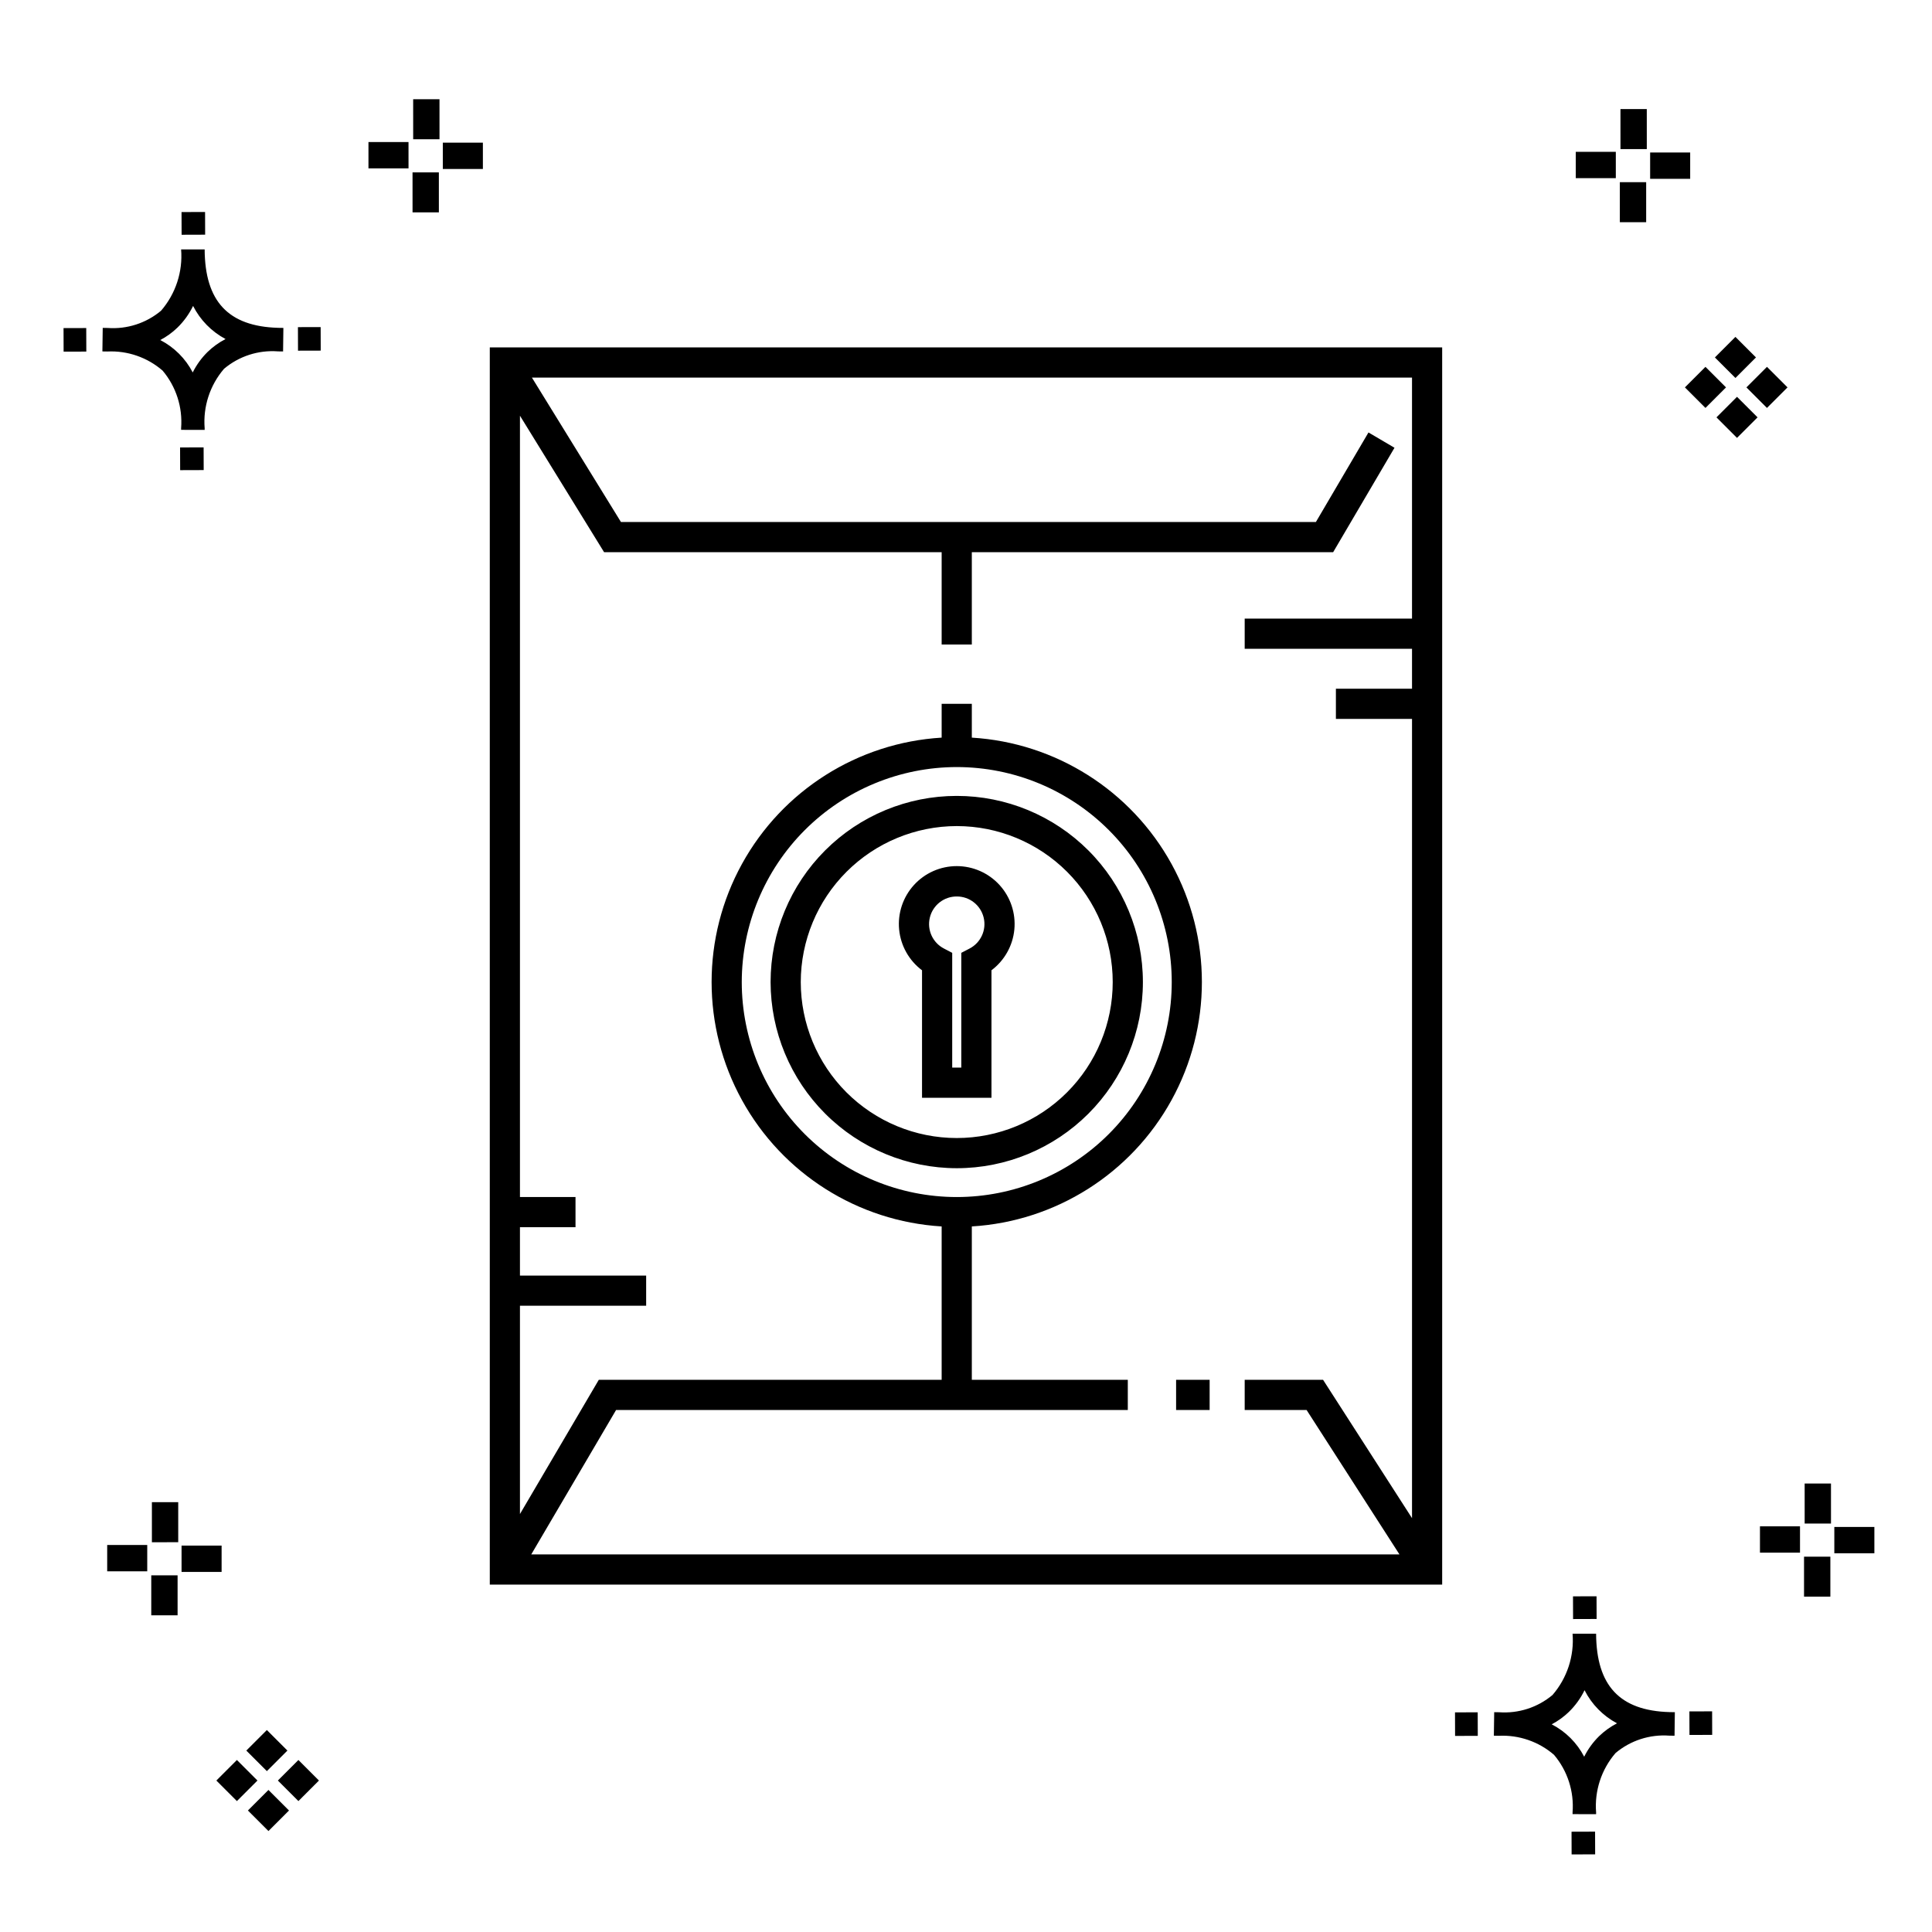 <?xml version="1.0" encoding="UTF-8"?>
<!-- Uploaded to: ICON Repo, www.svgrepo.com, Generator: ICON Repo Mixer Tools -->
<svg fill="#000000" width="800px" height="800px" version="1.1" viewBox="144 144 512 512" xmlns="http://www.w3.org/2000/svg">
 <g>
  <path d="m197.96 262.56 0.02 6.016-6.238 0.02-0.02-6.016zm19.738-31.68c0.434 0.023 0.93 0.008 1.402 0.02l-0.082 6.238c-0.449 0.008-0.93-0.004-1.387-0.02v-0.004c-5.172-0.379-10.285 1.277-14.254 4.617-3.746 4.352-5.598 10.023-5.141 15.75v0.449l-6.238-0.016v-0.445c0.434-5.535-1.328-11.02-4.914-15.262-4.047-3.504-9.285-5.316-14.633-5.055h-0.004c-0.434 0-0.867-0.008-1.312-0.02l0.09-6.238c0.441 0 0.879 0.008 1.309 0.02h-0.004c5.129 0.375 10.203-1.266 14.148-4.566 3.879-4.484 5.797-10.34 5.32-16.254l6.238 0.008c0.074 13.766 6.266 20.395 19.461 20.777zm-13.922 2.969h-0.004c-3.703-1.969-6.707-5.031-8.602-8.773-1.043 2.148-2.453 4.098-4.164 5.762-1.352 1.301-2.879 2.406-4.539 3.277 3.691 1.902 6.699 4.902 8.609 8.586 1.004-2.019 2.336-3.856 3.945-5.438 1.41-1.363 3.008-2.516 4.75-3.414zm-42.938-2.898 0.02 6.238 6.016-0.016-0.02-6.238zm68.137-0.273-6.019 0.016 0.02 6.238 6.019-0.016zm-30.609-24.484-0.02-6.016-6.238 0.02 0.02 6.016zm405.96 42.965 5.445 5.445-5.445 5.445-5.445-5.445zm7.941-7.941 5.445 5.445-5.445 5.445-5.445-5.445zm-16.301 0 5.445 5.445-5.445 5.445-5.445-5.445zm7.941-7.941 5.445 5.445-5.441 5.449-5.445-5.445zm-11.992-41.891h-10.613v-6.977h10.613zm-19.707-0.168h-10.613v-6.977h10.613zm8.043 11.668h-6.977v-10.602h6.977zm0.168-19.375h-6.977l-0.004-10.613h6.977zm-308.45 5.273h-10.617v-6.977h10.617zm-19.707-0.168h-10.617v-6.977h10.613zm8.043 11.664h-6.977l-0.004-10.598h6.977zm0.168-19.375h-6.977l-0.004-10.613h6.977zm300 448.52 0.02 6.016 6.238-0.02-0.02-6.016zm25.977-31.699c0.438 0.023 0.93 0.008 1.402 0.02l-0.082 6.238c-0.449 0.008-0.93-0.004-1.387-0.02-5.172-0.379-10.289 1.277-14.254 4.617-3.75 4.352-5.602 10.023-5.144 15.75v0.449l-6.238-0.016v-0.445c0.438-5.539-1.328-11.023-4.91-15.266-4.047-3.504-9.289-5.312-14.633-5.051h-0.004c-0.434 0-0.867-0.008-1.312-0.02l0.09-6.238c0.441 0 0.879 0.008 1.309 0.02h-0.004c5.129 0.371 10.203-1.266 14.145-4.566 3.879-4.484 5.797-10.34 5.32-16.254l6.238 0.008c0.074 13.762 6.266 20.395 19.461 20.773zm-13.922 2.969-0.004 0.004c-3.703-1.969-6.707-5.031-8.602-8.773-1.043 2.148-2.453 4.098-4.168 5.762-1.352 1.301-2.879 2.406-4.539 3.277 3.691 1.902 6.699 4.898 8.609 8.586 1.004-2.019 2.34-3.859 3.945-5.438 1.41-1.363 3.012-2.516 4.754-3.414zm-42.938-2.898 0.02 6.238 6.016-0.016-0.02-6.238zm68.137-0.273-6.019 0.016 0.02 6.238 6.019-0.016zm-30.609-24.48-0.02-6.016-6.238 0.02 0.02 6.016zm73.609-17.414-10.613 0.004v-6.977h10.613zm-19.707-0.164h-10.613v-6.977h10.613zm8.043 11.664h-6.977v-10.598h6.977zm0.168-19.375h-6.977l-0.004-10.613h6.977zm-414.09 70.602 5.445 5.445-5.445 5.445-5.445-5.445zm7.941-7.941 5.445 5.445-5.445 5.445-5.445-5.445zm-16.301 0 5.445 5.445-5.445 5.445-5.445-5.445zm7.941-7.941 5.445 5.445-5.445 5.445-5.445-5.445zm-11.996-41.895h-10.613v-6.973h10.613zm-19.707-0.164h-10.613v-6.977h10.613zm8.043 11.664h-6.977v-10.598h6.977zm0.168-19.375-6.977 0.004v-10.617h6.977z"/>
  <path d="m273.8 236.06v327.88h252.39v-327.88zm244.4 71.871-44.344 0.004v7.996h44.344v10.59h-20.172v7.996h20.172v211.81l-23.574-36.664h-20.77v7.996h16.402l24.617 38.281h-230.09l22.484-38.277 135.61-0.004v-7.996h-41.336v-40.645c22.211-1.344 42.184-13.973 52.918-33.465 10.734-19.488 10.734-43.121 0-62.609-10.734-19.488-30.707-32.121-52.918-33.465v-8.965h-7.996v8.965c-22.207 1.344-42.18 13.977-52.914 33.465-10.734 19.488-10.734 43.121 0 62.609 10.734 19.492 30.707 32.121 52.914 33.465v40.645h-90.859l-20.895 35.57v-55.199h33.445v-7.996h-33.445v-12.816h14.723v-7.996h-14.723v-207.06l22.297 36.168h89.457v24.473h7.996v-24.473h95.758l16.254-27.672-6.894-4.055-13.934 23.73h-184.17l-23.598-38.277h233.24zm-120.65 39.348c15.109 0 29.602 6 40.285 16.688 10.688 10.684 16.688 25.176 16.688 40.285 0 15.113-6 29.602-16.688 40.289-10.684 10.684-25.176 16.688-40.285 16.688s-29.602-6.004-40.289-16.688c-10.684-10.688-16.688-25.176-16.688-40.289 0.02-15.105 6.027-29.586 16.707-40.27 10.68-10.68 25.164-16.688 40.27-16.703zm58.129 162.39h8.887v7.996h-8.887zm-58.129-56.082c13.082 0 25.629-5.199 34.883-14.449 9.25-9.254 14.445-21.801 14.445-34.883 0-13.086-5.199-25.633-14.449-34.883-9.254-9.254-21.801-14.449-34.883-14.449-13.086 0-25.633 5.199-34.883 14.449-9.254 9.254-14.449 21.801-14.449 34.883 0.016 13.082 5.219 25.621 14.465 34.867 9.25 9.25 21.789 14.453 34.871 14.465zm0-90.668c10.961 0 21.477 4.359 29.227 12.109 7.75 7.754 12.105 18.266 12.105 29.23 0 10.961-4.356 21.477-12.109 29.227-7.75 7.754-18.266 12.105-29.227 12.105-10.965 0-21.477-4.356-29.23-12.105-7.75-7.754-12.105-18.266-12.105-29.23 0.012-10.957 4.371-21.465 12.121-29.215s18.258-12.109 29.219-12.121zm-9.203 38.215v33.797h18.402v-33.797c3.457-2.594 5.656-6.523 6.066-10.82 0.406-4.301-1.016-8.574-3.922-11.77-2.906-3.195-7.027-5.016-11.348-5.016-4.316 0-8.438 1.82-11.344 5.016-2.906 3.195-4.332 7.469-3.922 11.77 0.406 4.297 2.609 8.227 6.066 10.82zm9.203-19.555v-0.004c3.383-0.012 6.332 2.297 7.129 5.586 0.801 3.285-0.762 6.691-3.773 8.23l-2.152 1.121v30.418h-2.41v-30.418l-2.152-1.121c-3.012-1.539-4.574-4.945-3.773-8.234 0.797-3.285 3.75-5.598 7.133-5.582z"/>
 </g>
</svg>